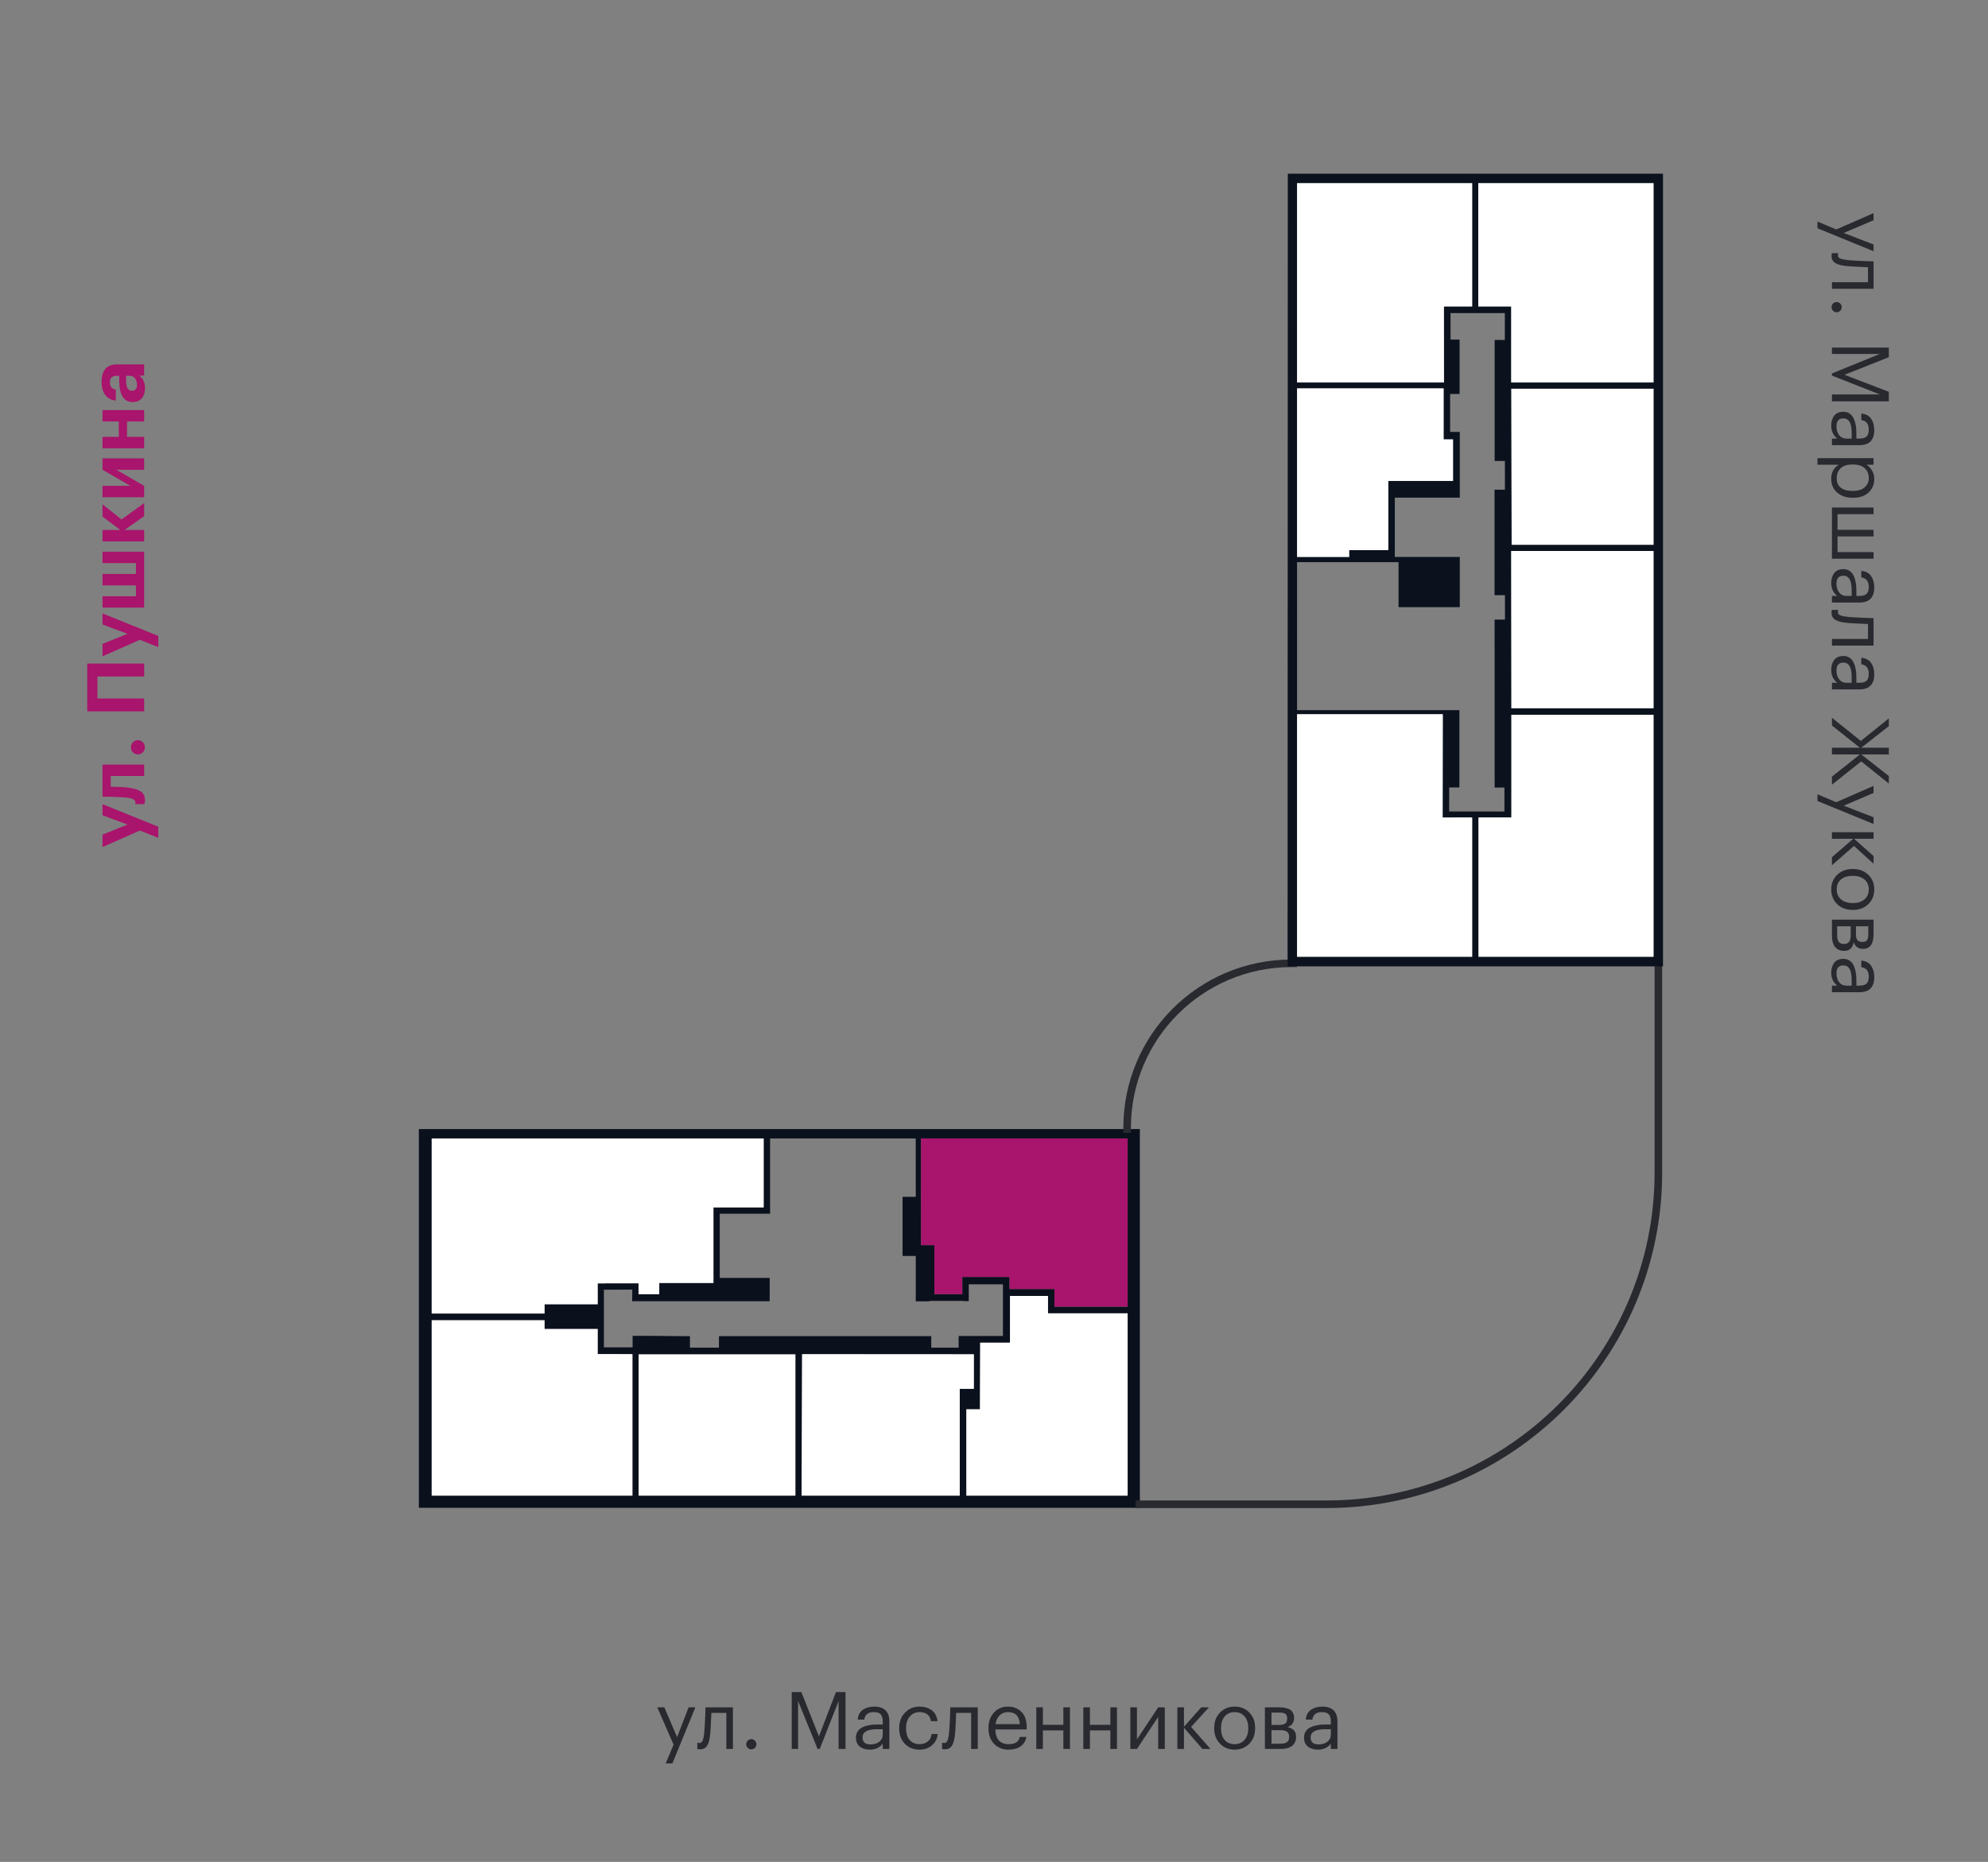 <?xml version="1.0" encoding="utf-8"?><!--Generator: Adobe Illustrator 26.0.2, SVG Export Plug-In . SVG Version: 6.00 Build 0)--><svg version="1.1" id="Слой_1" xmlns="http://www.w3.org/2000/svg" xmlns:xlink="http://www.w3.org/1999/xlink" x="0px" y="0px" viewBox="0 0 2439.521 2285.222" style="enable-background:new 0 0 2439.521 2285.222;" xml:space="preserve"><rect x="0" y="0" width="2439.521" height="2285.222" fill="#808080" stroke="none"/><style type="text/css">.st0{fill:#0B101D;}
	.st1{fill:#FFFFFF;}
	.st2{fill:none;stroke:#292A30;stroke-width:9.303;stroke-miterlimit:10;}
	.st3{fill:#A9146C;}
	.st4{fill:#292A30;}
	.st5{fill:#0B121E;}</style><path class="st0" d="M1383.744,1385.799H513.993v464.875h884.751v-464.875H1383.744z M529.743,1593.299
	v-196h407.364v84.625h-61.628v92.75H808.989v13.791H783.55v-13.385h-40.635v0.094h-4.059h-1.369
	h-4.061v25.62h-65.184v11.38H529.743V1593.299z M776.063,1662.28l-29.01,0.02h29.01v74.876v3.875
	v94.624H529.743v-198v-17.249h138.498v10.744h65.184v22.506v8.25h42.638V1662.28z M776.291,1653.675
	l-35.241-0l0-33.25v-37.375h-5.885v-0.071l40.736-0.166l-0.166,14.238h168.76v-28.625H883.229
	v-78.749h61.753v-92.377h178.714l0.069,71.626h-16.191v72.623h16.191v55.628h15.792l2.125-0.48h40.25
	v0.222h6.86v-20.62h41.942v20.62v22.225v20.62h-50.713v-0.025h-3.658v14.312h-33.625v-14.125H882.231
	v14.125h-35.582v-14.125h-13.406l-35.562-0.375h-21.39V1653.675z M976.031,1713.3v122.375H783.688
	v-173.375h192.343V1713.3z M1177.716,1713.113v122.561H983.656l0.625-173.625l210.748,0.125v42.439h-17.313
	V1713.113z M1383.744,1649.054v186.62h-197.903v-105.962h16.688l0.272-81.787h36.579v-3.75v-53.625h46.639
	v21.375h97.725V1649.054z M1383.744,1592.049v11.626h-89.85v-21.611h-55.013v-14.798h-58.028v21.116
	h-49.045v0.418h14.794v-60.564h-16.336l-0.069-130.938h-23.202h276.75V1592.049z"/><g><polygon class="st1" points="808.989,1588.465 808.989,1574.675 875.479,1574.675 875.479,1481.924 
		937.107,1481.924 937.107,1397.299 529.743,1397.299 529.743,1593.299 529.743,1612.175 668.241,1612.175 
		668.241,1600.794 733.425,1600.794 733.425,1575.174 737.487,1575.174 738.856,1575.174 742.915,1575.174 
		742.915,1575.081 783.55,1575.081 783.55,1588.465 	"/><polygon class="st1" points="783.688,1835.674 976.031,1835.674 976.031,1713.3 976.031,1662.299 
		783.688,1662.299 	"/><polygon class="st1" points="1383.744,1649.054 1383.744,1611.926 1286.019,1611.926 1286.019,1590.551 
		1239.38,1590.551 1239.38,1644.175 1239.38,1647.925 1202.801,1647.925 1202.529,1729.712 
		1185.841,1729.712 1185.841,1835.674 1383.744,1835.674 	"/><polygon class="st1" points="1177.716,1713.113 1177.716,1704.613 1195.029,1704.613 1195.029,1662.174 
		984.281,1662.049 983.656,1835.674 1177.716,1835.674 	"/><polygon class="st1" points="776.063,1741.05 776.063,1737.175 776.063,1662.299 747.053,1662.299 
		776.063,1662.28 776.063,1661.925 733.425,1661.925 733.425,1653.675 733.425,1631.169 668.241,1631.169 
		668.241,1620.425 529.743,1620.425 529.743,1637.674 529.743,1835.674 776.063,1835.674 	"/><polygon class="st3" points="1383.744,1592.049 1383.744,1397.299 1130.196,1397.299 1130.265,1528.236 
		1146.601,1528.236 1146.601,1588.382 1180.853,1588.382 1180.853,1567.266 1238.882,1567.266 
		1238.882,1582.064 1293.894,1582.064 1293.894,1603.675 1383.744,1603.675 	"/></g><g><path class="st2" d="M1393.515,1846.268h234.257c224.923,0,407.26-182.337,407.26-407.26v-268.705"/><path class="st2" d="M1383.136,1390.479v-6.487c0-111.372,90.285-201.657,201.657-201.657h6.856"/></g><g><g><path class="st3" d="M171.697,1019.346l-45.888,20.308v-15.23l30.657-12.399l-30.657-11.424v-13.571
			l68.441,27.631v13.669L171.697,1019.346z"/><path class="st3" d="M155.88,966.527c7.486,0.847,13.019,2.409,16.598,4.687
			c3.581,2.279,5.37,5.892,5.37,10.837c0,1.758-0.131,2.995-0.391,3.711l-0.391,1.171h-11.228
			c0.065-0.063,0.131-0.227,0.195-0.488c0.131-0.52,0.195-1.073,0.195-1.659
			c0-1.821-1.09-3.188-3.271-4.101c-2.18-0.911-5.483-1.562-9.91-1.953
			c-1.041-0.063-2.407-0.146-4.101-0.244c-1.692-0.098-3.759-0.195-6.2-0.293
			s-4.377-0.178-5.809-0.244c-4.687-0.129-8.396-0.195-11.13-0.195v-39.347h51.062v13.962h-41.006
			v13.181C144.652,965.682,151.325,966.007,155.88,966.527z"/><path class="st3" d="M175.212,910.974c1.691,1.693,2.538,3.775,2.538,6.248
			c0,2.475-0.83,4.54-2.49,6.2c-1.66,1.659-3.693,2.489-6.102,2.489
			c-2.343,0-4.345-0.83-6.004-2.489c-1.66-1.66-2.49-3.726-2.49-6.2
			c0-2.473,0.83-4.555,2.49-6.248c1.66-1.692,3.661-2.539,6.004-2.539
			S173.52,909.282,175.212,910.974z"/><path class="st3" d="M119.561,830.232v27.045h57.311v15.816h-69.808v-58.678h69.808v15.816H119.561z"/><path class="st3" d="M171.697,785.222l-45.888,20.308v-15.23l30.657-12.399l-30.657-11.424v-13.571
			l68.441,27.631v13.669L171.697,785.222z"/><path class="st3" d="M125.809,745.779v-13.962h41.006v-13.375h-41.006v-13.962h41.006v-13.376h-41.006
			v-13.962h51.062v68.637H125.809z"/><path class="st3" d="M152.756,650.489h24.115v14.06h-51.062v-14.06h21.87l-21.87-16.5v-15.036
			l23.335,18.648l27.728-20.112v16.012L152.756,650.489z"/><path class="st3" d="M176.872,610.264h-51.062v-13.962h34.074l-34.074-19.723V562.619h51.062v13.961h-34.074
			l34.074,19.723V610.264z"/><path class="st3" d="M155.88,517.317v18.941h20.991v13.962h-51.062v-13.962h20.015v-18.941h-20.015v-13.962
			h51.062v13.962H155.88z"/><path class="st3" d="M177.946,476.41c0,4.947-1.204,8.95-3.612,12.009
			c-2.668,3.386-6.542,5.077-11.619,5.077c-5.663,0-9.893-2.473-12.692-7.42
			c-2.473-4.426-3.71-10.804-3.71-19.137v-5.761h-2.05c-3.254,0-5.629,0.604-7.127,1.807
			c-1.497,1.205-2.246,3.368-2.246,6.493c0,5.013,2.409,7.908,7.225,8.689v13.376
			c-5.727-0.391-10.154-2.767-13.278-7.128c-2.797-3.97-4.198-9.241-4.198-15.816
			c0-6.574,1.433-11.717,4.296-15.427c3.125-3.969,8.006-5.955,14.646-5.955h33.293v13.767h-6.15
			C175.539,464.434,177.946,469.576,177.946,476.41z M168.084,472.212c0-3.188-0.812-5.824-2.44-7.908
			c-1.626-2.083-3.84-3.125-6.64-3.125h-4.296v5.468c0,4.296,0.554,7.535,1.66,9.715
			c1.107,2.182,2.963,3.271,5.565,3.271C166.035,479.632,168.084,477.159,168.084,472.212z"/></g></g><g><path class="st4" d="M2253.29,281.617l45.79-20.015v8.689l-36.613,15.621l36.613,14.157v8.299
		l-68.832-28.216v-8.201L2253.29,281.617z"/><path class="st4" d="M2267.739,326.724c-7.029-0.586-12.155-1.823-15.377-3.711
		c-3.223-1.888-4.833-4.85-4.833-8.884c0-0.847,0.065-1.726,0.195-2.637l0.293-0.781h7.713
		l-0.195,0.684c-0.131,0.65-0.195,1.333-0.195,2.051c0,1.04,0.309,1.903,0.928,2.587
		c0.618,0.684,1.61,1.235,2.978,1.66c1.367,0.422,2.651,0.732,3.856,0.927
		c1.204,0.195,2.912,0.423,5.126,0.684c2.344,0.26,8.982,0.65,19.918,1.172l10.935,0.293v33.684
		h-51.062v-8.104h44.229v-18.355C2278.186,327.407,2270.016,326.983,2267.739,326.724z"/><path class="st4" d="M2249.334,381.398c-1.205-1.237-1.806-2.702-1.806-4.394
		c0-1.693,0.601-3.158,1.806-4.394c1.204-1.237,2.686-1.855,4.442-1.855
		c1.758,0,3.237,0.618,4.442,1.855c1.204,1.235,1.807,2.7,1.807,4.394
		c0,1.691-0.603,3.156-1.807,4.394c-1.205,1.235-2.685,1.855-4.442,1.855
		C2252.02,383.254,2250.539,382.634,2249.334,381.398z"/><path class="st4" d="M2317.826,426.602v11.813l-54.383,21.577l54.383,20.894v11.716h-69.809v-8.494h58.775
		l-58.775-23.139v-2.637l58.775-23.92h-58.775v-7.811H2317.826z"/><path class="st4" d="M2247.138,522.38c0-5.013,1.252-9.097,3.759-12.253
		c2.505-3.158,6.264-4.735,11.276-4.735c2.798,0,5.256,0.699,7.372,2.1
		c2.114,1.398,3.774,3.335,4.979,5.809c1.203,2.474,2.082,5.175,2.636,8.104
		c0.553,2.929,0.83,6.117,0.83,9.567v7.323h3.71c4.101,0,7.045-0.847,8.836-2.539
		c1.789-1.693,2.685-4.491,2.685-8.396c0-7.029-3.06-10.935-9.178-11.716v-8.104
		c5.468,0.52,9.486,2.651,12.059,6.395c2.57,3.742,3.856,8.348,3.856,13.815
		c0,12.432-6.087,18.648-18.258,18.648h-33.684v-8.104h6.443
		C2249.579,534.389,2247.138,529.083,2247.138,522.38z M2253.582,523.161
		c0,4.426,1.09,8.055,3.271,10.887c2.18,2.831,5.189,4.247,9.031,4.247h6.346v-7.03
		c0-11.847-3.353-17.77-10.057-17.77C2256.446,513.495,2253.582,516.718,2253.582,523.161z"/><path class="st4" d="M2299.08,562.311v8.104h-8.592c2.603,1.497,4.833,3.84,6.688,7.03
		c1.855,3.188,2.783,6.605,2.783,10.251c0,6.835-2.312,12.415-6.933,16.745
		c-4.622,4.327-10.87,6.492-18.745,6.492h-0.781c-7.876,0-14.239-2.133-19.088-6.395
		c-4.85-4.265-7.273-9.878-7.273-16.843c0-7.811,3.091-13.57,9.275-17.281h-26.166v-8.104H2299.08z
		 M2253.875,586.916c0,5.076,1.644,8.948,4.931,11.618c3.286,2.668,8.055,4.003,14.304,4.003h0.781
		c6.183,0,10.95-1.481,14.304-4.442c3.352-2.963,5.027-6.722,5.027-11.276
		c0-4.947-1.645-8.968-4.931-12.059c-3.287-3.092-8.088-4.638-14.4-4.638h-0.781
		c-6.314,0-11.099,1.514-14.353,4.54C2255.501,577.689,2253.875,581.773,2253.875,586.916z"/><path class="st4" d="M2299.08,622.942v8.104h-44.229v19.234h44.229v8.104h-44.229v19.234h44.229v8.104
		h-51.062v-62.779H2299.08z"/><path class="st4" d="M2247.138,715.499c0-5.013,1.252-9.097,3.759-12.253
		c2.505-3.158,6.264-4.735,11.276-4.735c2.798,0,5.256,0.698,7.372,2.099
		c2.114,1.399,3.774,3.335,4.979,5.81c1.203,2.473,2.082,5.175,2.636,8.104
		c0.553,2.929,0.83,6.117,0.83,9.568v7.322h3.71c4.101,0,7.045-0.847,8.836-2.538
		c1.789-1.693,2.685-4.491,2.685-8.396c0-7.03-3.06-10.936-9.178-11.717v-8.104
		c5.468,0.521,9.486,2.651,12.059,6.396c2.57,3.742,3.856,8.348,3.856,13.815
		c0,12.431-6.087,18.647-18.258,18.647h-33.684v-8.104h6.443
		C2249.579,727.508,2247.138,722.202,2247.138,715.499z M2253.582,716.28
		c0,4.425,1.09,8.055,3.271,10.886c2.18,2.831,5.189,4.247,9.031,4.247h6.346v-7.029
		c0-11.848-3.353-17.77-10.057-17.77C2256.446,706.614,2253.582,709.836,2253.582,716.28z"/><path class="st4" d="M2267.739,764.608c-7.029-0.586-12.155-1.823-15.377-3.711
		c-3.223-1.888-4.833-4.85-4.833-8.884c0-0.847,0.065-1.726,0.195-2.637l0.293-0.781h7.713
		l-0.195,0.684c-0.131,0.65-0.195,1.333-0.195,2.051c0,1.04,0.309,1.903,0.928,2.587
		c0.618,0.684,1.61,1.235,2.978,1.66c1.367,0.422,2.651,0.732,3.856,0.927
		c1.204,0.195,2.912,0.423,5.126,0.684c2.344,0.26,8.982,0.65,19.918,1.172l10.935,0.293v33.684
		h-51.062v-8.104h44.229v-18.355C2278.186,765.291,2270.016,764.867,2267.739,764.608z"/><path class="st4" d="M2247.138,822.113c0-5.013,1.252-9.097,3.759-12.253
		c2.505-3.158,6.264-4.735,11.276-4.735c2.798,0,5.256,0.699,7.372,2.1
		c2.114,1.398,3.774,3.335,4.979,5.809c1.203,2.474,2.082,5.175,2.636,8.104
		c0.553,2.929,0.83,6.117,0.83,9.567v7.323h3.71c4.101,0,7.045-0.847,8.836-2.539
		c1.789-1.693,2.685-4.491,2.685-8.396c0-7.029-3.06-10.935-9.178-11.716v-8.104
		c5.468,0.52,9.486,2.651,12.059,6.395c2.57,3.742,3.856,8.348,3.856,13.815
		c0,12.432-6.087,18.648-18.258,18.648h-33.684v-8.104h6.443
		C2249.579,834.123,2247.138,828.816,2247.138,822.113z M2253.582,822.894
		c0,4.426,1.09,8.055,3.271,10.887c2.18,2.831,5.189,4.247,9.031,4.247h6.346v-7.03
		c0-11.847-3.353-17.77-10.057-17.77C2256.446,813.228,2253.582,816.451,2253.582,822.894z"/><path class="st4" d="M2282.287,917.696l-34.27-27.239v-9.471l35.441,28.411l34.367-27.63v9.47
		l-33.782,26.459h33.782v8.299h-33.782l33.782,26.459v9.275l-33.88-27.239l-35.929,28.606v-9.861
		l34.27-27.24h-34.27v-8.299H2282.287z"/><path class="st4" d="M2253.29,984.577l45.79-20.015v8.689l-36.613,15.621l36.613,14.157v8.299
		l-68.832-28.217v-8.201L2253.29,984.577z"/><path class="st4" d="M2274.085,1029.488h-26.068v-8.104h51.062v8.104h-23.823l23.823,21.187v9.471
		l-24.018-21.87l-27.045,23.726v-9.861L2274.085,1029.488z"/><path class="st4" d="M2247.138,1091.584c0-7.225,2.456-13.197,7.371-17.916
		c4.914-4.72,11.114-7.078,18.6-7.078h0.781c7.615,0,13.864,2.358,18.745,7.078
		c4.882,4.719,7.323,10.723,7.323,18.014c0,7.289-2.426,13.293-7.274,18.014
		c-4.85,4.718-11.081,7.078-18.696,7.078h-0.781c-7.681,0-13.946-2.377-18.795-7.127
		C2249.562,1104.894,2247.138,1098.873,2247.138,1091.584z M2253.875,1091.681
		c0,5.077,1.758,9.129,5.272,12.155s8.168,4.54,13.962,4.54h0.684
		c5.922,0,10.642-1.514,14.157-4.54c3.515-3.026,5.271-7.078,5.271-12.155
		c0-5.143-1.757-9.211-5.271-12.204c-3.516-2.995-8.202-4.491-14.06-4.491h-0.781
		c-5.924,0-10.61,1.479-14.06,4.442C2255.599,1082.389,2253.875,1086.473,2253.875,1091.681z"/><path class="st4" d="M2299.08,1128.781v17.867c0,11.976-4.329,17.965-12.985,17.965h-0.293
		c-2.475,0-4.735-0.684-6.785-2.05c-2.051-1.367-3.435-3.418-4.149-6.151
		c-1.562,7.094-5.404,10.643-11.521,10.643h-0.293c-4.947,0-8.689-1.611-11.228-4.833
		c-2.539-3.223-3.808-7.698-3.808-13.425v-20.016H2299.08z M2271.058,1136.885h-16.598v11.131
		c0,3.579,0.635,6.231,1.904,7.957c1.27,1.724,3.335,2.588,6.199,2.588h0.293
		c2.863,0,4.946-0.864,6.249-2.588c1.301-1.726,1.952-4.378,1.952-7.957V1136.885z M2292.635,1136.885
		h-15.133v9.764c0,3.384,0.618,5.81,1.855,7.274c1.235,1.464,3.254,2.196,6.053,2.196h0.293
		c2.603,0,4.409-0.766,5.419-2.294c1.008-1.53,1.513-3.954,1.513-7.274V1136.885z"/><path class="st4" d="M2247.138,1193.803c0-5.013,1.252-9.097,3.759-12.253
		c2.505-3.158,6.264-4.735,11.276-4.735c2.798,0,5.256,0.699,7.372,2.1
		c2.114,1.398,3.774,3.335,4.979,5.809c1.203,2.474,2.082,5.175,2.636,8.104
		c0.553,2.929,0.83,6.117,0.83,9.567v7.323h3.71c4.101,0,7.045-0.847,8.836-2.539
		c1.789-1.693,2.685-4.491,2.685-8.396c0-7.029-3.06-10.935-9.178-11.716v-8.104
		c5.468,0.52,9.486,2.651,12.059,6.395c2.57,3.742,3.856,8.348,3.856,13.815
		c0,12.432-6.087,18.648-18.258,18.648h-33.684v-8.104h6.443
		C2249.579,1205.813,2247.138,1200.507,2247.138,1193.803z M2253.582,1194.585
		c0,4.426,1.09,8.055,3.271,10.887c2.18,2.831,5.189,4.247,9.031,4.247h6.346v-7.03
		c0-11.847-3.353-17.77-10.057-17.77C2256.446,1184.919,2253.582,1188.141,2253.582,1194.585z"/></g><g><path class="st4" d="M826.562,2141.303l-20.016-45.79h8.689l15.622,36.612l14.157-36.612h8.299
		l-28.216,68.832h-8.201L826.562,2141.303z"/><path class="st4" d="M871.668,2126.854c-0.585,7.029-1.823,12.155-3.71,15.377
		c-1.889,3.222-4.85,4.833-8.885,4.833c-0.847,0-1.725-0.065-2.636-0.195l-0.781-0.293v-7.713
		l0.684,0.195c0.65,0.131,1.333,0.195,2.051,0.195c1.04,0,1.903-0.309,2.587-0.928
		c0.684-0.618,1.236-1.611,1.66-2.978c0.422-1.367,0.732-2.651,0.927-3.857
		c0.195-1.203,0.422-2.912,0.683-5.125c0.26-2.344,0.65-8.982,1.172-19.918l0.293-10.935h33.684
		v51.062h-8.104v-44.229h-18.355C872.352,2116.407,871.927,2124.576,871.668,2126.854z"/><path class="st4" d="M926.342,2145.258c-1.237,1.205-2.702,1.807-4.394,1.807
		c-1.693,0-3.158-0.602-4.394-1.807c-1.237-1.203-1.855-2.685-1.855-4.442
		c0-1.757,0.618-3.237,1.855-4.442c1.235-1.203,2.7-1.806,4.394-1.806
		c1.691,0,3.156,0.603,4.394,1.806c1.235,1.205,1.854,2.686,1.854,4.442
		C928.197,2142.573,927.578,2144.054,926.342,2145.258z"/><path class="st4" d="M971.545,2076.767h11.814l21.578,54.383l20.893-54.383h11.716v69.809h-8.494v-58.775
		l-23.139,58.775h-2.636l-23.92-58.775v58.775h-7.811V2076.767z"/><path class="st4" d="M1067.324,2147.455c-5.013,0-9.097-1.253-12.253-3.759
		c-3.158-2.505-4.735-6.265-4.735-11.277c0-2.798,0.699-5.255,2.099-7.371
		c1.399-2.114,3.334-3.774,5.809-4.979c2.473-1.203,5.175-2.082,8.104-2.636
		c2.929-0.553,6.118-0.83,9.568-0.83h7.322v-3.71c0-4.101-0.846-7.045-2.538-8.836
		c-1.693-1.79-4.491-2.686-8.396-2.686c-7.03,0-10.935,3.061-11.716,9.178h-8.104
		c0.52-5.467,2.651-9.485,6.395-12.058c3.742-2.57,8.348-3.856,13.815-3.856
		c12.432,0,18.648,6.087,18.648,18.258v33.684h-8.104v-6.444
		C1079.333,2145.013,1074.027,2147.455,1067.324,2147.455z M1068.105,2141.01
		c4.426,0,8.055-1.089,10.886-3.271c2.832-2.18,4.247-5.189,4.247-9.031v-6.346h-7.029
		c-11.848,0-17.77,3.353-17.77,10.056C1058.439,2138.147,1061.661,2141.01,1068.105,2141.01z"/><path class="st4" d="M1128.442,2147.455c-7.29,0-13.278-2.358-17.964-7.079
		c-4.687-4.718-7.03-10.983-7.03-18.794v-0.781c0-7.68,2.392-13.962,7.176-18.844
		c4.784-4.882,10.657-7.322,17.623-7.322c5.858,0,10.837,1.449,14.938,4.345
		c4.101,2.896,6.508,7.405,7.225,13.522h-8.006c-1.171-7.42-5.892-11.131-14.157-11.131
		c-4.752,0-8.674,1.774-11.765,5.321c-3.092,3.549-4.638,8.25-4.638,14.108v0.781
		c0,6.119,1.514,10.837,4.54,14.156c3.027,3.32,7.079,4.979,12.155,4.979
		c3.84,0,7.143-1.089,9.91-3.271c2.766-2.18,4.345-5.256,4.735-9.227h7.518
		c-0.521,5.599-2.848,10.203-6.98,13.815C1139.588,2145.648,1134.496,2147.455,1128.442,2147.455z"/><path class="st4" d="M1172.084,2126.854c-0.585,7.029-1.823,12.155-3.71,15.377
		c-1.889,3.222-4.85,4.833-8.885,4.833c-0.847,0-1.725-0.065-2.636-0.195l-0.781-0.293v-7.713
		l0.684,0.195c0.65,0.131,1.333,0.195,2.051,0.195c1.04,0,1.903-0.309,2.587-0.928
		c0.684-0.618,1.236-1.611,1.66-2.978c0.422-1.367,0.732-2.651,0.927-3.857
		c0.195-1.203,0.422-2.912,0.683-5.125c0.26-2.344,0.65-8.982,1.172-19.918l0.293-10.935h33.684
		v51.062h-8.104v-44.229h-18.355C1172.768,2116.407,1172.343,2124.576,1172.084,2126.854z"/><path class="st4" d="M1237.693,2147.455c-7.29,0-13.229-2.375-17.818-7.128
		c-4.589-4.75-6.883-10.999-6.883-18.745v-0.781c0-7.68,2.229-13.962,6.688-18.844
		c4.458-4.882,10.203-7.322,17.232-7.322c6.508,0,11.96,2.099,16.354,6.298
		c4.394,4.198,6.59,10.561,6.59,19.087v2.637h-38.468c0.391,12.042,5.858,18.062,16.402,18.062
		c8.006,0,12.529-2.961,13.571-8.885h8.104c-0.912,5.077-3.287,8.951-7.127,11.619
		C1248.497,2146.121,1243.615,2147.455,1237.693,2147.455z M1251.557,2116.114
		c-0.717-9.827-5.599-14.743-14.646-14.743c-4.101,0-7.485,1.303-10.153,3.906
		c-2.67,2.604-4.362,6.216-5.077,10.837H1251.557z"/><path class="st4" d="M1304.865,2123.827h-25.092v22.749h-8.104v-51.062h8.104v21.479h25.092v-21.479h8.104v51.062
		h-8.104V2123.827z"/><path class="st4" d="M1362.565,2123.827h-25.092v22.749h-8.104v-51.062h8.104v21.479h25.092v-21.479h8.104
		v51.062h-8.104V2123.827z"/><path class="st4" d="M1387.07,2146.576v-51.062h8.104v39.347l26.068-39.347h8.104v51.062h-8.104v-39.347
		l-26.068,39.347H1387.07z"/><path class="st4" d="M1452.875,2120.508v26.068h-8.104v-51.062h8.104v23.822l21.187-23.822h9.471
		l-21.87,24.018l23.726,27.045h-9.861L1452.875,2120.508z"/><path class="st4" d="M1514.97,2147.455c-7.225,0-13.197-2.456-17.916-7.372
		c-4.72-4.913-7.078-11.113-7.078-18.599v-0.781c0-7.615,2.358-13.864,7.078-18.746
		c4.719-4.882,10.723-7.322,18.014-7.322c7.289,0,13.294,2.426,18.014,7.273
		c4.719,4.85,7.078,11.082,7.078,18.697v0.781c0,7.681-2.376,13.946-7.127,18.794
		C1528.281,2145.031,1522.259,2147.455,1514.97,2147.455z M1515.068,2140.718
		c5.077,0,9.129-1.757,12.155-5.271c3.027-3.516,4.54-8.168,4.54-13.962v-0.684
		c0-5.922-1.513-10.643-4.54-14.157c-3.026-3.515-7.078-5.272-12.155-5.272
		c-5.143,0-9.211,1.758-12.204,5.272c-2.995,3.515-4.491,8.201-4.491,14.06v0.781
		c0,5.924,1.479,10.61,4.442,14.06C1505.776,2138.994,1509.86,2140.718,1515.068,2140.718z"/><path class="st4" d="M1552.167,2095.513h17.867c11.976,0,17.965,4.329,17.965,12.985v0.293
		c0,2.475-0.684,4.735-2.05,6.785c-1.367,2.051-3.417,3.435-6.151,4.149
		c7.094,1.562,10.642,5.403,10.642,11.521v0.292c0,4.948-1.611,8.689-4.833,11.229
		c-3.222,2.538-7.698,3.808-13.425,3.808h-20.016V2095.513z M1560.271,2101.957v15.134h9.763
		c3.384,0,5.81-0.618,7.274-1.855c1.464-1.235,2.197-3.254,2.197-6.053v-0.293
		c0-2.603-0.766-4.409-2.294-5.419c-1.53-1.009-3.954-1.514-7.274-1.514H1560.271z M1560.271,2123.534
		v16.598h11.13c3.579,0,6.231-0.634,7.957-1.903c1.724-1.27,2.587-3.335,2.587-6.2v-0.293
		c0-2.863-0.864-4.945-2.587-6.248c-1.726-1.302-4.378-1.953-7.957-1.953H1560.271z"/><path class="st4" d="M1617.19,2147.455c-5.013,0-9.097-1.253-12.253-3.759
		c-3.158-2.505-4.735-6.265-4.735-11.277c0-2.798,0.699-5.255,2.099-7.371
		c1.399-2.114,3.334-3.774,5.809-4.979c2.473-1.203,5.175-2.082,8.104-2.636
		c2.929-0.553,6.118-0.83,9.568-0.83h7.322v-3.71c0-4.101-0.846-7.045-2.538-8.836
		c-1.693-1.79-4.491-2.686-8.396-2.686c-7.03,0-10.935,3.061-11.716,9.178h-8.104
		c0.52-5.467,2.651-9.485,6.395-12.058c3.742-2.57,8.348-3.856,13.815-3.856
		c12.432,0,18.648,6.087,18.648,18.258v33.684h-8.104v-6.444
		C1629.199,2145.013,1623.893,2147.455,1617.19,2147.455z M1617.971,2141.01
		c4.426,0,8.055-1.089,10.886-3.271c2.832-2.18,4.247-5.189,4.247-9.031v-6.346h-7.029
		c-11.848,0-17.77,3.353-17.77,10.056C1608.305,2138.147,1611.527,2141.01,1617.971,2141.01z"/></g><path class="st5" d="M1812.868,213.201h-5h-222.564h-5v2.325l-0.28,970.565h0.28h5h222.564h5h222.844h5
	v-11.814v-519.605V224.826v-11.626h-5H1812.868z M1806.524,224.826v151.306h-34.667v0.049l0.088,93.245
	h-180.296l-0.001-244.6H1806.524z M1783.044,539.287v51.009h-79.439v84.894h-48v8.375h-63.956V476.677
	h179.833v62.61H1783.044z M1806.535,1174.277h-214.887l0.001-297.7h178.831l-0.195,126.749h0.076
	l-0,0.049l36.174-0.049V1174.277z M1778.285,995.951l0.07-29.462h12.5V871.577h-199.206V689.941
	h124.538v55.25h75.169v-61.626h-79.751v-72.769h79.751v-80.697h-11.875v-46.523h11.625v-66.762h-11.125
	v-32.539h66.648v33.01h-12.525v148.507h12.6v35.249h-12.723v129.469h12.81v29.941h-12.751
	l0.062,203.288v2.875h12.044v29.337H1778.285z M2029.086,1174.277h-214.802v-170.951h40.318h0.057
	l0.005-126h174.421V1174.277z M2029.086,869.326h-174.421l-0.249-193.063h174.67V869.326z
	 M2029.086,668.638h-174.105l-0.402-191.524h174.507V668.638z M2029.086,469.427h-174.657V376.181
	l0.474-0.049h-40.88V224.826h215.063V469.427z"/><g><polygon class="st1" points="1806.524,376.133 1806.524,224.826 1591.648,224.826 1591.649,469.427 
		1771.944,469.427 1771.856,376.181 1771.856,376.133 	"/><polygon class="st1" points="1770.36,1003.326 1770.285,1003.326 1770.48,876.577 1591.649,876.577 
		1591.648,1174.277 1806.535,1174.277 1806.535,1003.326 1770.36,1003.376 	"/><polygon class="st1" points="1591.649,476.677 1591.649,683.565 1655.605,683.565 1655.605,675.19 
		1703.605,675.19 1703.605,590.296 1783.044,590.296 1783.044,539.287 1771.481,539.287 1771.481,476.677 
			"/><polygon class="st1" points="2029.086,477.114 1854.579,477.114 1854.982,668.638 2029.086,668.638 	"/><polygon class="st1" points="1814.024,376.133 1854.904,376.133 1854.429,376.181 1854.429,469.427 
		2029.086,469.427 2029.086,224.826 1814.024,224.826 	"/><polygon class="st1" points="2029.086,877.326 1854.665,877.326 1854.66,1003.326 1854.603,1003.326 
		1814.285,1003.326 1814.285,1174.277 2029.086,1174.277 	"/><polygon class="st1" points="1854.665,869.326 2029.086,869.326 2029.086,676.264 1854.416,676.264 	"/></g></svg>